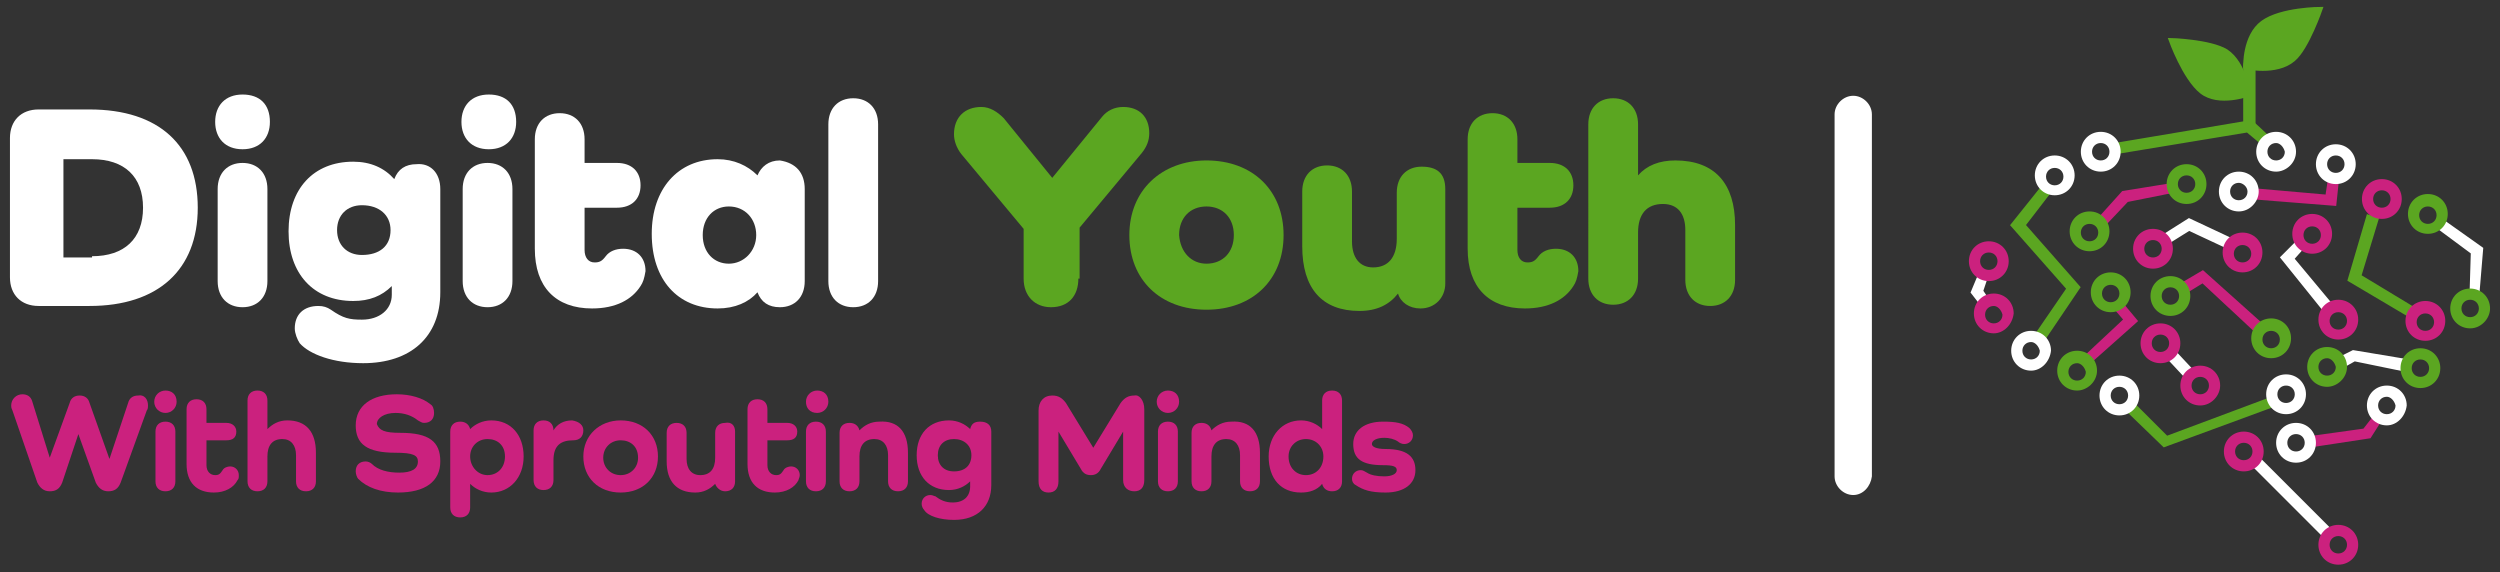 <?xml version="1.0" encoding="utf-8"?>
<!-- Generator: Adobe Illustrator 27.0.0, SVG Export Plug-In . SVG Version: 6.00 Build 0)  -->
<svg version="1.1" id="Layer_1" xmlns="http://www.w3.org/2000/svg" xmlns:xlink="http://www.w3.org/1999/xlink" x="0px" y="0px"
	 viewBox="0 0 201 46" style="enable-background:new 0 0 201 46;" xml:space="preserve">
<rect x="0" y="0" width="201" height="46" fill="#333333" stroke="none"/>
<style type="text/css">
	.st0{fill:#5BA621;}
	.st1{fill:none;stroke:#5BA621;stroke-width:0.294;stroke-miterlimit:10;}
	.st2{fill:#CB217E;}
	.st3{fill:none;stroke:#CB217E;stroke-width:0.294;stroke-miterlimit:10;}
	.st4{fill:#FFFFFF;}
	.st5{fill:none;stroke:#FFFFFF;stroke-width:0.294;stroke-miterlimit:10;}
</style>
<polygon class="st0" points="170.4,12.2 170.3,11.6 181,9.8 182.4,11.1 181.9,11.5 180.7,10.5 "/>
<polygon class="st1" points="170.4,12.2 170.3,11.6 181,9.8 182.4,11.1 181.9,11.5 180.7,10.5 "/>
<polygon class="st2" points="169.3,17.9 168.9,17.5 170.7,15.5 174.4,14.9 174.5,15.4 171,16.1 "/>
<polygon class="st3" points="169.3,17.9 168.9,17.5 170.7,15.5 174.4,14.9 174.5,15.4 171,16.1 "/>
<polygon class="st2" points="168.1,29 167.8,28.6 170.9,25.7 170.3,25 170.7,24.6 171.7,25.8 "/>
<polygon class="st3" points="168.1,29 167.8,28.6 170.9,25.7 170.3,25 170.7,24.6 171.7,25.8 "/>
<path class="st4" d="M183,13.8c-0.9,0-1.6-0.7-1.6-1.6c0-0.9,0.7-1.6,1.6-1.6c0.9,0,1.6,0.7,1.6,1.6C184.6,13.1,183.8,13.8,183,13.8
	 M183,11.5c-0.4,0-0.7,0.3-0.7,0.7c0,0.4,0.3,0.7,0.7,0.7c0.4,0,0.7-0.3,0.7-0.7C183.6,11.8,183.3,11.5,183,11.5"/>
<polygon class="st2" points="181.4,15.9 181.4,15.3 187.1,15.8 187.3,14.5 187.9,14.5 187.7,16.4 "/>
<polygon class="st3" points="181.4,15.9 181.4,15.3 187.1,15.8 187.3,14.5 187.9,14.5 187.7,16.4 "/>
<polygon class="st4" points="199.2,23.6 198.7,23.6 198.8,20.3 196.1,18.3 196.4,17.8 199.5,20 "/>
<polygon class="st5" points="199.2,23.6 198.7,23.6 198.8,20.3 196.1,18.3 196.4,17.8 199.5,20 "/>
<polygon class="st4" points="193.2,29.7 189.3,28.9 188.4,29.4 188.2,28.8 189.2,28.3 193.4,29 "/>
<polygon class="st5" points="193.2,29.7 189.3,28.9 188.4,29.4 188.2,28.8 189.2,28.3 193.4,29 "/>
<polygon class="st4" points="186.8,43 181.2,37.4 181.6,36.9 187.2,42.5 "/>
<polygon class="st5" points="186.8,43 181.2,37.4 181.6,36.9 187.2,42.5 "/>
<polygon class="st2" points="185.8,35.2 185.9,35.8 190.5,35.1 191.2,34 190.8,33.7 190.1,34.6 "/>
<polygon class="st3" points="185.8,35.2 185.9,35.8 190.5,35.1 191.2,34 190.8,33.7 190.1,34.6 "/>
<polygon class="st0" points="174,35.8 171.1,33 171.5,32.5 174.2,35.2 182.5,32.1 182.7,32.6 "/>
<polygon class="st1" points="174,35.8 171.1,33 171.5,32.5 174.2,35.2 182.5,32.1 182.7,32.6 "/>
<polygon class="st0" points="164.4,27.1 163.9,26.7 166.3,23.2 161.8,18.1 164.2,15.1 164.7,15.5 162.7,18.1 167.1,23.1 "/>
<polygon class="st1" points="164.4,27.1 163.9,26.7 166.3,23.2 161.8,18.1 164.2,15.1 164.7,15.5 162.7,18.1 167.1,23.1 "/>
<polygon class="st4" points="159.3,24.4 158.6,23.5 159.1,22.3 159.6,22.5 159.3,23.4 159.7,24 "/>
<polygon class="st5" points="159.3,24.4 158.6,23.5 159.1,22.3 159.6,22.5 159.3,23.4 159.7,24 "/>
<polygon class="st2" points="181.5,26.7 177.1,22.6 175.8,23.4 175.4,22.9 177.1,21.9 181.9,26.2 "/>
<polygon class="st3" points="181.5,26.7 177.1,22.6 175.8,23.4 175.4,22.9 177.1,21.9 181.9,26.2 "/>
<polygon class="st4" points="175.7,30.2 174.3,28.7 174.8,28.3 176.2,29.8 "/>
<polygon class="st5" points="175.7,30.2 174.3,28.7 174.8,28.3 176.2,29.8 "/>
<polygon class="st4" points="176,17.7 179.2,19.2 179,19.8 176,18.4 174.4,19.4 174.1,18.9 "/>
<polygon class="st5" points="176,17.7 179.2,19.2 179,19.8 176,18.4 174.4,19.4 174.1,18.9 "/>
<polygon class="st4" points="186.8,24.8 183.5,20.7 184.7,19.5 185.1,19.9 184.3,20.8 187.3,24.4 "/>
<polygon class="st5" points="186.8,24.8 183.5,20.7 184.7,19.5 185.1,19.9 184.3,20.8 187.3,24.4 "/>
<polygon class="st0" points="193.8,25.4 188.9,22.5 190.4,17.4 191.1,17.6 189.7,22.2 194,24.8 "/>
<polygon class="st1" points="193.8,25.4 188.9,22.5 190.4,17.4 191.1,17.6 189.7,22.2 194,24.8 "/>
<path class="st0" d="M180.9,10.1h-0.1c-0.2,0-0.3-0.1-0.3-0.3V5.3c0-0.2,0.1-0.3,0.3-0.3h0.1c0.2,0,0.3,0.1,0.3,0.3v4.6
	C181.2,10,181.1,10.1,180.9,10.1"/>
<path class="st1" d="M180.9,10.1h-0.1c-0.2,0-0.3-0.1-0.3-0.3V5.3c0-0.2,0.1-0.3,0.3-0.3h0.1c0.2,0,0.3,0.1,0.3,0.3v4.6
	C181.2,10,181.1,10.1,180.9,10.1z"/>
<path class="st0" d="M179,4.1c1.5,1,1.8,3.5,1.8,3.5s-2.4,0.9-3.8-0.2s-2.5-4.2-2.5-4.2S177.7,3.3,179,4.1"/>
<path class="st1" d="M179,4.1c1.5,1,1.8,3.5,1.8,3.5s-2.4,0.9-3.8-0.2s-2.5-4.2-2.5-4.2S177.7,3.3,179,4.1z"/>
<path class="st0" d="M184.4,4.8c-1.4,1.2-3.9,0.6-3.9,0.6s-0.1-2.5,1.4-3.6c1.5-1.1,4.7-1.1,4.7-1.1S185.5,3.9,184.4,4.8"/>
<path class="st1" d="M184.4,4.8c-1.4,1.2-3.9,0.6-3.9,0.6s-0.1-2.5,1.4-3.6c1.5-1.1,4.7-1.1,4.7-1.1S185.5,3.9,184.4,4.8z"/>
<path class="st4" d="M168.9,13.8c-0.9,0-1.6-0.7-1.6-1.6c0-0.9,0.7-1.6,1.6-1.6c0.9,0,1.6,0.7,1.6,1.6
	C170.5,13.1,169.8,13.8,168.9,13.8 M168.9,11.5c-0.4,0-0.7,0.3-0.7,0.7c0,0.4,0.3,0.7,0.7,0.7c0.4,0,0.7-0.3,0.7-0.7
	C169.6,11.8,169.3,11.5,168.9,11.5"/>
<path class="st0" d="M175.8,16.4c-0.9,0-1.6-0.7-1.6-1.6c0-0.9,0.7-1.6,1.6-1.6c0.9,0,1.6,0.7,1.6,1.6
	C177.4,15.7,176.7,16.4,175.8,16.4 M175.8,14.1c-0.4,0-0.7,0.3-0.7,0.7c0,0.4,0.3,0.7,0.7,0.7c0.4,0,0.7-0.3,0.7-0.7
	C176.5,14.4,176.2,14.1,175.8,14.1"/>
<path class="st2" d="M159.9,22.6c-0.9,0-1.6-0.7-1.6-1.6c0-0.9,0.7-1.6,1.6-1.6c0.9,0,1.6,0.7,1.6,1.6
	C161.5,21.9,160.8,22.6,159.9,22.6 M159.9,20.3c-0.4,0-0.7,0.3-0.7,0.7c0,0.4,0.3,0.7,0.7,0.7c0.4,0,0.7-0.3,0.7-0.7
	C160.6,20.6,160.3,20.3,159.9,20.3"/>
<path class="st2" d="M160.3,26.8c-0.9,0-1.6-0.7-1.6-1.6c0-0.9,0.7-1.6,1.6-1.6c0.9,0,1.6,0.7,1.6,1.6
	C161.8,26.1,161.1,26.8,160.3,26.8 M160.3,24.6c-0.4,0-0.7,0.3-0.7,0.7c0,0.4,0.3,0.7,0.7,0.7c0.4,0,0.7-0.3,0.7-0.7
	C160.9,24.9,160.6,24.6,160.3,24.6"/>
<path class="st2" d="M173.1,21.6c-0.9,0-1.6-0.7-1.6-1.6c0-0.9,0.7-1.6,1.6-1.6c0.9,0,1.6,0.7,1.6,1.6
	C174.7,20.9,174,21.6,173.1,21.6 M173.1,19.3c-0.4,0-0.7,0.3-0.7,0.7c0,0.4,0.3,0.7,0.7,0.7c0.4,0,0.7-0.3,0.7-0.7
	C173.8,19.6,173.5,19.3,173.1,19.3"/>
<path class="st2" d="M180.3,21.9c-0.9,0-1.6-0.7-1.6-1.6c0-0.9,0.7-1.6,1.6-1.6c0.9,0,1.6,0.7,1.6,1.6
	C181.9,21.2,181.2,21.9,180.3,21.9 M180.3,19.7c-0.4,0-0.7,0.3-0.7,0.7c0,0.4,0.3,0.7,0.7,0.7c0.4,0,0.7-0.3,0.7-0.7
	C181,20,180.7,19.7,180.3,19.7"/>
<path class="st0" d="M195.2,18.8c-0.9,0-1.6-0.7-1.6-1.6c0-0.9,0.7-1.6,1.6-1.6c0.9,0,1.6,0.7,1.6,1.6
	C196.8,18.1,196.1,18.8,195.2,18.8 M195.2,16.6c-0.4,0-0.7,0.3-0.7,0.7c0,0.4,0.3,0.7,0.7,0.7c0.4,0,0.7-0.3,0.7-0.7
	C195.9,16.9,195.6,16.6,195.2,16.6"/>
<path class="st0" d="M198.6,26.4c-0.9,0-1.6-0.7-1.6-1.6c0-0.9,0.7-1.6,1.6-1.6c0.9,0,1.6,0.7,1.6,1.6
	C200.2,25.6,199.5,26.4,198.6,26.4 M198.6,24.1c-0.4,0-0.7,0.3-0.7,0.7c0,0.4,0.3,0.7,0.7,0.7c0.4,0,0.7-0.3,0.7-0.7
	C199.3,24.4,199,24.1,198.6,24.1"/>
<path class="st2" d="M195,27.4c-0.9,0-1.6-0.7-1.6-1.6c0-0.9,0.7-1.6,1.6-1.6c0.9,0,1.6,0.7,1.6,1.6C196.6,26.7,195.9,27.4,195,27.4
	 M195,25.2c-0.4,0-0.7,0.3-0.7,0.7c0,0.4,0.3,0.7,0.7,0.7c0.4,0,0.7-0.3,0.7-0.7C195.7,25.5,195.4,25.2,195,25.2"/>
<path class="st2" d="M191.5,17.6c-0.9,0-1.6-0.7-1.6-1.6c0-0.9,0.7-1.6,1.6-1.6c0.9,0,1.6,0.7,1.6,1.6
	C193.1,16.9,192.4,17.6,191.5,17.6 M191.5,15.3c-0.4,0-0.7,0.3-0.7,0.7c0,0.4,0.3,0.7,0.7,0.7c0.4,0,0.7-0.3,0.7-0.7
	C192.2,15.6,191.9,15.3,191.5,15.3"/>
<path class="st2" d="M185.9,20.4c-0.9,0-1.6-0.7-1.6-1.6c0-0.9,0.7-1.6,1.6-1.6c0.9,0,1.6,0.7,1.6,1.6
	C187.5,19.7,186.8,20.4,185.9,20.4 M185.9,18.2c-0.4,0-0.7,0.3-0.7,0.7c0,0.4,0.3,0.7,0.7,0.7c0.4,0,0.7-0.3,0.7-0.7
	C186.6,18.5,186.3,18.2,185.9,18.2"/>
<path class="st2" d="M188,27.3c-0.9,0-1.6-0.7-1.6-1.6c0-0.9,0.7-1.6,1.6-1.6c0.9,0,1.6,0.7,1.6,1.6C189.6,26.6,188.9,27.3,188,27.3
	 M188,25.1c-0.4,0-0.7,0.3-0.7,0.7c0,0.4,0.3,0.7,0.7,0.7c0.4,0,0.7-0.3,0.7-0.7C188.7,25.4,188.4,25.1,188,25.1"/>
<path class="st4" d="M187.8,14.8c-0.9,0-1.6-0.7-1.6-1.6c0-0.9,0.7-1.6,1.6-1.6c0.9,0,1.6,0.7,1.6,1.6
	C189.4,14.1,188.7,14.8,187.8,14.8 M187.8,12.5c-0.4,0-0.7,0.3-0.7,0.7c0,0.4,0.3,0.7,0.7,0.7c0.4,0,0.7-0.3,0.7-0.7
	C188.5,12.8,188.2,12.5,187.8,12.5"/>
<path class="st4" d="M180,17c-0.9,0-1.6-0.7-1.6-1.6c0-0.9,0.7-1.6,1.6-1.6c0.9,0,1.6,0.7,1.6,1.6C181.6,16.2,180.9,17,180,17
	 M180,14.7c-0.4,0-0.7,0.3-0.7,0.7c0,0.4,0.3,0.7,0.7,0.7c0.4,0,0.7-0.3,0.7-0.7C180.7,15,180.3,14.7,180,14.7"/>
<path class="st0" d="M168,20.2c-0.9,0-1.6-0.7-1.6-1.6c0-0.9,0.7-1.6,1.6-1.6c0.9,0,1.6,0.7,1.6,1.6C169.6,19.5,168.9,20.2,168,20.2
	 M168,18c-0.4,0-0.7,0.3-0.7,0.7c0,0.4,0.3,0.7,0.7,0.7c0.4,0,0.7-0.3,0.7-0.7C168.7,18.3,168.4,18,168,18"/>
<path class="st4" d="M165.2,15.7c-0.9,0-1.6-0.7-1.6-1.6c0-0.9,0.7-1.6,1.6-1.6c0.9,0,1.6,0.7,1.6,1.6
	C166.8,15,166.1,15.7,165.2,15.7 M165.2,13.5c-0.4,0-0.7,0.3-0.7,0.7c0,0.4,0.3,0.7,0.7,0.7c0.4,0,0.7-0.3,0.7-0.7
	C165.9,13.8,165.6,13.5,165.2,13.5"/>
<path class="st4" d="M163.3,29.8c-0.9,0-1.6-0.7-1.6-1.6c0-0.9,0.7-1.6,1.6-1.6c0.9,0,1.6,0.7,1.6,1.6
	C164.8,29.1,164.1,29.8,163.3,29.8 M163.3,27.5c-0.4,0-0.7,0.3-0.7,0.7c0,0.4,0.3,0.7,0.7,0.7c0.4,0,0.7-0.3,0.7-0.7
	C163.9,27.8,163.6,27.5,163.3,27.5"/>
<path class="st0" d="M167,31.4c-0.9,0-1.6-0.7-1.6-1.6c0-0.9,0.7-1.6,1.6-1.6c0.9,0,1.6,0.7,1.6,1.6C168.6,30.7,167.8,31.4,167,31.4
	 M167,29.2c-0.4,0-0.7,0.3-0.7,0.7c0,0.4,0.3,0.7,0.7,0.7c0.4,0,0.7-0.3,0.7-0.7C167.6,29.5,167.3,29.2,167,29.2"/>
<path class="st4" d="M170.4,33.4c-0.9,0-1.6-0.7-1.6-1.6c0-0.9,0.7-1.6,1.6-1.6c0.9,0,1.6,0.7,1.6,1.6
	C172,32.7,171.3,33.4,170.4,33.4 M170.4,31.1c-0.4,0-0.7,0.3-0.7,0.7c0,0.4,0.3,0.7,0.7,0.7c0.4,0,0.7-0.3,0.7-0.7
	C171.1,31.4,170.8,31.1,170.4,31.1"/>
<path class="st2" d="M173.7,29.2c-0.9,0-1.6-0.7-1.6-1.6c0-0.9,0.7-1.6,1.6-1.6c0.9,0,1.6,0.7,1.6,1.6
	C175.3,28.5,174.6,29.2,173.7,29.2 M173.7,26.9c-0.4,0-0.7,0.3-0.7,0.7c0,0.4,0.3,0.7,0.7,0.7c0.4,0,0.7-0.3,0.7-0.7
	C174.4,27.2,174.1,26.9,173.7,26.9"/>
<path class="st2" d="M176.9,32.6c-0.9,0-1.6-0.7-1.6-1.6c0-0.9,0.7-1.6,1.6-1.6c0.9,0,1.6,0.7,1.6,1.6
	C178.5,31.8,177.8,32.6,176.9,32.6 M176.9,30.3c-0.4,0-0.7,0.3-0.7,0.7c0,0.4,0.3,0.7,0.7,0.7c0.4,0,0.7-0.3,0.7-0.7
	C177.6,30.6,177.3,30.3,176.9,30.3"/>
<path class="st0" d="M182.6,28.8c-0.9,0-1.6-0.7-1.6-1.6c0-0.9,0.7-1.6,1.6-1.6c0.9,0,1.6,0.7,1.6,1.6
	C184.2,28.1,183.5,28.8,182.6,28.8 M182.6,26.6c-0.4,0-0.7,0.3-0.7,0.7c0,0.4,0.3,0.7,0.7,0.7c0.4,0,0.7-0.3,0.7-0.7
	C183.3,26.9,183,26.6,182.6,26.6"/>
<path class="st0" d="M174.5,25.4c-0.9,0-1.6-0.7-1.6-1.6c0-0.9,0.7-1.6,1.6-1.6c0.9,0,1.6,0.7,1.6,1.6
	C176.1,24.7,175.4,25.4,174.5,25.4 M174.5,23.1c-0.4,0-0.7,0.3-0.7,0.7c0,0.4,0.3,0.7,0.7,0.7c0.4,0,0.7-0.3,0.7-0.7
	C175.2,23.4,174.9,23.1,174.5,23.1"/>
<path class="st0" d="M169.7,25.1c-0.9,0-1.6-0.7-1.6-1.6c0-0.9,0.7-1.6,1.6-1.6c0.9,0,1.6,0.7,1.6,1.6
	C171.3,24.4,170.6,25.1,169.7,25.1 M169.7,22.9c-0.4,0-0.7,0.3-0.7,0.7c0,0.4,0.3,0.7,0.7,0.7c0.4,0,0.7-0.3,0.7-0.7
	C170.4,23.2,170.1,22.9,169.7,22.9"/>
<path class="st0" d="M187.1,31.1c-0.9,0-1.6-0.7-1.6-1.6c0-0.9,0.7-1.6,1.6-1.6c0.9,0,1.6,0.7,1.6,1.6
	C188.7,30.4,187.9,31.1,187.1,31.1 M187.1,28.8c-0.4,0-0.7,0.3-0.7,0.7c0,0.4,0.3,0.7,0.7,0.7c0.4,0,0.7-0.3,0.7-0.7
	C187.7,29.1,187.4,28.8,187.1,28.8"/>
<path class="st4" d="M183.8,33.3c-0.9,0-1.6-0.7-1.6-1.6c0-0.9,0.7-1.6,1.6-1.6c0.9,0,1.6,0.7,1.6,1.6
	C185.4,32.6,184.7,33.3,183.8,33.3 M183.8,31c-0.4,0-0.7,0.3-0.7,0.7c0,0.4,0.3,0.7,0.7,0.7c0.4,0,0.7-0.3,0.7-0.7
	C184.5,31.3,184.2,31,183.8,31"/>
<path class="st2" d="M180.4,37.9c-0.9,0-1.6-0.7-1.6-1.6c0-0.9,0.7-1.6,1.6-1.6c0.9,0,1.6,0.7,1.6,1.6
	C182,37.2,181.3,37.9,180.4,37.9 M180.4,35.6c-0.4,0-0.7,0.3-0.7,0.7c0,0.4,0.3,0.7,0.7,0.7c0.4,0,0.7-0.3,0.7-0.7
	C181.1,35.9,180.8,35.6,180.4,35.6"/>
<path class="st4" d="M184.6,37.2c-0.9,0-1.6-0.7-1.6-1.6c0-0.9,0.7-1.6,1.6-1.6c0.9,0,1.6,0.7,1.6,1.6
	C186.2,36.5,185.5,37.2,184.6,37.2 M184.6,34.9c-0.4,0-0.7,0.3-0.7,0.7c0,0.4,0.3,0.7,0.7,0.7c0.4,0,0.7-0.3,0.7-0.7
	C185.3,35.2,185,34.9,184.6,34.9"/>
<path class="st4" d="M191.9,34.2c-0.9,0-1.6-0.7-1.6-1.6c0-0.9,0.7-1.6,1.6-1.6c0.9,0,1.6,0.7,1.6,1.6
	C193.4,33.5,192.7,34.2,191.9,34.2 M191.9,31.9c-0.4,0-0.7,0.3-0.7,0.7c0,0.4,0.3,0.7,0.7,0.7c0.4,0,0.7-0.3,0.7-0.7
	C192.5,32.2,192.2,31.9,191.9,31.9"/>
<path class="st0" d="M194.6,31.2c-0.9,0-1.6-0.7-1.6-1.6c0-0.9,0.7-1.6,1.6-1.6c0.9,0,1.6,0.7,1.6,1.6
	C196.2,30.5,195.5,31.2,194.6,31.2 M194.6,28.9c-0.4,0-0.7,0.3-0.7,0.7c0,0.4,0.3,0.7,0.7,0.7c0.4,0,0.7-0.3,0.7-0.7
	C195.3,29.2,195,28.9,194.6,28.9"/>
<path class="st2" d="M188,45.4c-0.9,0-1.6-0.7-1.6-1.6c0-0.9,0.7-1.6,1.6-1.6c0.9,0,1.6,0.7,1.6,1.6C189.6,44.7,188.9,45.4,188,45.4
	 M188,43.1c-0.4,0-0.7,0.3-0.7,0.7c0,0.4,0.3,0.7,0.7,0.7c0.4,0,0.7-0.3,0.7-0.7C188.7,43.4,188.4,43.1,188,43.1"/>
<path class="st4" d="M7.2,8.8c5.6,0,8.7,2.9,8.7,7.9s-3.2,7.9-8.7,7.9H3.1c-1.4,0-2.3-0.9-2.3-2.3V11.1c0-1.4,0.9-2.3,2.3-2.3H7.2z
	 M7.4,20.6c2.6,0,4.1-1.4,4.1-3.9c0-2.5-1.5-3.9-4.1-3.9H5.1v7.9H7.4z"/>
<path class="st4" d="M17.3,9.8c0-1.3,0.8-2.2,2.2-2.2s2.2,0.8,2.2,2.2c0,1.3-0.8,2.2-2.2,2.2S17.3,11.1,17.3,9.8 M21.5,15.2v7.4
	c0,1.3-0.8,2.1-2,2.1s-2-0.8-2-2.1v-7.4c0-1.3,0.8-2.1,2-2.1S21.5,13.9,21.5,15.2"/>
<path class="st4" d="M35.4,15.2v8.3c0,3.6-2.4,5.7-6.2,5.7c-2.4,0-4.3-0.7-5.1-1.6c-0.2-0.3-0.4-0.8-0.4-1.2c0-1.1,0.7-1.8,1.9-1.8
	c0.4,0,0.7,0.1,1,0.3c1,0.7,1.5,0.8,2.5,0.8c1.4,0,2.4-0.8,2.4-2v-0.7h0c-0.8,0.8-1.8,1.2-3.1,1.2c-3.2,0-5.2-2.2-5.2-5.6
	c0-3.4,2-5.6,5.2-5.6c1.4,0,2.5,0.5,3.3,1.4h0c0.3-0.8,0.9-1.2,1.8-1.2C34.6,13.1,35.4,13.9,35.4,15.2 M31.4,18.5c0-1.2-0.9-2-2.3-2
	c-1.2,0-2,0.8-2,2c0,1.2,0.8,2,2,2C30.5,20.5,31.4,19.8,31.4,18.5"/>
<path class="st4" d="M37.1,9.8c0-1.3,0.8-2.2,2.2-2.2s2.2,0.8,2.2,2.2c0,1.3-0.8,2.2-2.2,2.2S37.1,11.1,37.1,9.8 M41.2,15.2v7.4
	c0,1.3-0.8,2.1-2,2.1s-2-0.8-2-2.1v-7.4c0-1.3,0.8-2.1,2-2.1S41.2,13.9,41.2,15.2"/>
<path class="st4" d="M51.5,23c-0.7,1.1-2,1.8-3.9,1.8c-2.9,0-4.6-1.7-4.6-4.8v-8.8c0-1.3,0.8-2.1,2-2.1c1.2,0,2,0.8,2,2.1v1.9h2.6
	c1.2,0,1.9,0.7,1.9,1.8c0,1.1-0.7,1.8-1.9,1.8h-2.6v3.4c0,0.6,0.3,1,0.8,1c0.4,0,0.6-0.1,0.9-0.5c0.3-0.4,0.8-0.6,1.4-0.6
	c1.1,0,1.8,0.7,1.8,1.8C51.8,22.4,51.7,22.7,51.5,23"/>
<path class="st4" d="M64.7,15.2v7.4c0,1.3-0.8,2.1-2,2.1c-0.9,0-1.5-0.4-1.8-1.2h0c-0.7,0.8-1.8,1.3-3.2,1.3c-3.2,0-5.3-2.3-5.3-6
	c0-3.6,2.1-6,5.3-6c1.3,0,2.4,0.5,3.2,1.3h0c0.3-0.7,0.9-1.2,1.8-1.2C64,13.1,64.7,13.9,64.7,15.2 M60.8,18.9c0-1.3-0.9-2.3-2.2-2.3
	c-1.2,0-2.1,0.9-2.1,2.3c0,1.4,0.9,2.3,2.1,2.3C59.8,21.2,60.8,20.2,60.8,18.9"/>
<path class="st4" d="M70.6,10v12.6c0,1.3-0.8,2.1-2,2.1s-2-0.8-2-2.1V10c0-1.3,0.8-2.1,2-2.1S70.6,8.7,70.6,10"/>
<path class="st0" d="M86.7,22.4c0,1.4-0.8,2.3-2.2,2.3c-1.3,0-2.2-0.9-2.2-2.3v-4l-5-6c-0.4-0.5-0.6-1.1-0.6-1.6
	c0-1.4,0.9-2.2,2.2-2.2c0.7,0,1.3,0.4,1.8,0.9l3.9,4.8l4-4.9c0.4-0.5,1-0.8,1.7-0.8c1.3,0,2.1,0.8,2.1,2.1c0,0.6-0.2,1.1-0.6,1.6
	l-5,6V22.4z"/>
<path class="st0" d="M97,12.9c3.7,0,6.2,2.4,6.2,6s-2.5,6-6.2,6c-3.7,0-6.2-2.4-6.2-6S93.4,12.9,97,12.9 M97,21.2
	c1.3,0,2.2-0.9,2.2-2.3c0-1.4-0.9-2.3-2.2-2.3c-1.3,0-2.2,0.9-2.2,2.3C94.9,20.3,95.8,21.2,97,21.2"/>
<path class="st0" d="M116.2,15.2v7.6c0,1.1-0.8,2-2,2c-0.9,0-1.6-0.5-1.8-1.2h0c-0.7,0.9-1.7,1.4-3.1,1.4c-3,0-4.6-1.8-4.6-5.2v-4.4
	c0-1.3,0.8-2.1,2-2.1s2,0.8,2,2.1v4c0,1.3,0.6,2.1,1.7,2.1c1.2,0,1.9-0.8,1.9-2.3v-3.7c0-1.3,0.8-2.1,2-2.1S116.2,13.9,116.2,15.2"
	/>
<path class="st0" d="M126.5,23c-0.7,1.1-2,1.8-3.9,1.8c-2.9,0-4.6-1.7-4.6-4.8v-8.8c0-1.3,0.8-2.1,2-2.1s2,0.8,2,2.1v1.9h2.6
	c1.2,0,1.9,0.7,1.9,1.8c0,1.1-0.7,1.8-1.9,1.8h-2.6v3.4c0,0.6,0.3,1,0.8,1c0.4,0,0.6-0.1,0.9-0.5c0.3-0.4,0.8-0.6,1.4-0.6
	c1.1,0,1.8,0.7,1.8,1.8C126.8,22.4,126.7,22.7,126.5,23"/>
<path class="st0" d="M139.5,18.1v4.4c0,1.3-0.8,2.1-2,2.1s-2-0.8-2-2.1v-4c0-1.3-0.6-2.1-1.8-2.1c-1.3,0-2,0.8-2,2.3v3.7
	c0,1.3-0.8,2.1-2,2.1s-2-0.8-2-2.1V10c0-1.3,0.8-2.1,2-2.1s2,0.8,2,2.1v4.1h0c0.7-0.8,1.7-1.2,3-1.2
	C137.9,12.9,139.5,14.8,139.5,18.1"/>
<path class="st2" d="M11.9,32.6c0,0.1,0,0.3-0.1,0.4l-2.1,5.8c-0.2,0.5-0.5,0.7-1,0.7c-0.5,0-0.8-0.3-1-0.7l-1.4-3.9h0L5,38.8
	c-0.2,0.5-0.5,0.7-1,0.7c-0.5,0-0.8-0.3-1-0.7L1,33c-0.1-0.2-0.1-0.3-0.1-0.4c0-0.5,0.4-0.9,0.9-0.9c0.4,0,0.7,0.2,0.8,0.6L4,36.8h0
	l1.6-4.4c0.1-0.4,0.4-0.6,0.8-0.6c0.4,0,0.7,0.2,0.8,0.6l1.6,4.5h0l1.5-4.5c0.1-0.4,0.4-0.6,0.8-0.6C11.6,31.7,11.9,32.1,11.9,32.6"
	/>
<path class="st2" d="M12.4,32.3c0-0.5,0.4-0.9,0.9-0.9c0.5,0,0.9,0.3,0.9,0.9c0,0.5-0.4,0.9-0.9,0.9C12.8,33.2,12.4,32.8,12.4,32.3
	 M14.1,34.7v4c0,0.5-0.3,0.8-0.8,0.8c-0.5,0-0.8-0.3-0.8-0.8v-4c0-0.5,0.3-0.8,0.8-0.8C13.8,33.9,14.1,34.2,14.1,34.7"/>
<path class="st2" d="M19.1,38.6c-0.3,0.6-1,1-1.9,1c-1.4,0-2.2-0.8-2.2-2.3v-4.4c0-0.5,0.3-0.8,0.8-0.8c0.5,0,0.8,0.3,0.8,0.8V34
	h1.6c0.5,0,0.8,0.3,0.8,0.7c0,0.5-0.3,0.7-0.8,0.7h-1.6v2c0,0.5,0.3,0.8,0.7,0.8c0.3,0,0.4-0.1,0.6-0.4c0.1-0.2,0.4-0.3,0.6-0.3
	c0.4,0,0.7,0.3,0.7,0.7C19.2,38.4,19.2,38.5,19.1,38.6"/>
<path class="st2" d="M25.4,36.4v2.3c0,0.5-0.3,0.8-0.8,0.8c-0.5,0-0.8-0.3-0.8-0.8v-2.1c0-0.8-0.4-1.3-1.1-1.3
	c-0.8,0-1.2,0.5-1.2,1.4v2c0,0.5-0.3,0.8-0.8,0.8c-0.5,0-0.8-0.3-0.8-0.8v-6.5c0-0.5,0.3-0.8,0.8-0.8c0.5,0,0.8,0.3,0.8,0.8v2.3h0
	c0.4-0.4,0.9-0.7,1.6-0.7C24.6,33.8,25.4,34.7,25.4,36.4"/>
<path class="st2" d="M32.2,34.8c2.3,0,3.2,0.7,3.2,2.3c0,1.6-1.2,2.5-3.4,2.5c-1.4,0-2.5-0.4-3.2-1.1c-0.1-0.1-0.2-0.4-0.2-0.6
	c0-0.5,0.3-0.8,0.8-0.8c0.2,0,0.4,0.1,0.5,0.2c0.5,0.5,1.3,0.7,2.2,0.7c1,0,1.5-0.3,1.5-0.9c0-0.5-0.4-0.7-1.8-0.7
	c-2.3,0-3.2-0.7-3.2-2.2c0-1.6,1.3-2.5,3.3-2.5c1.1,0,2.1,0.3,2.7,0.8c0.2,0.1,0.3,0.4,0.3,0.7c0,0.5-0.3,0.8-0.8,0.8
	c-0.2,0-0.3-0.1-0.5-0.2c-0.5-0.4-1.1-0.6-1.8-0.6c-0.9,0-1.5,0.4-1.5,0.9C30.5,34.6,30.9,34.8,32.2,34.8"/>
<path class="st2" d="M42.1,36.7c0,1.7-1.1,2.9-2.6,2.9c-0.7,0-1.3-0.3-1.7-0.7h0v1.9c0,0.5-0.3,0.8-0.8,0.8c-0.5,0-0.8-0.3-0.8-0.8
	v-6.1c0-0.5,0.3-0.8,0.8-0.8c0.4,0,0.7,0.2,0.8,0.6h0c0.4-0.4,1-0.7,1.7-0.7C41.1,33.8,42.1,35,42.1,36.7 M40.6,36.7
	c0-0.9-0.6-1.4-1.4-1.4c-0.8,0-1.4,0.6-1.4,1.4c0,0.8,0.6,1.5,1.4,1.5C40,38.2,40.6,37.6,40.6,36.7"/>
<path class="st2" d="M46.9,34.6c0,0.5-0.3,0.8-0.8,0.8c-1,0-1.6,0.4-1.6,1.6v1.6c0,0.5-0.3,0.8-0.8,0.8c-0.5,0-0.8-0.3-0.8-0.8v-4
	c0-0.5,0.3-0.8,0.8-0.8c0.5,0,0.8,0.3,0.8,0.8h0c0.3-0.5,0.8-0.8,1.5-0.8C46.6,33.9,46.9,34.2,46.9,34.6"/>
<path class="st2" d="M49.9,33.8c1.8,0,3,1.2,3,2.9c0,1.7-1.2,2.9-3,2.9c-1.8,0-3-1.2-3-2.9C46.9,35,48.2,33.8,49.9,33.8 M49.9,38.2
	c0.8,0,1.4-0.6,1.4-1.4c0-0.9-0.6-1.4-1.4-1.4c-0.8,0-1.4,0.6-1.4,1.4C48.5,37.6,49.1,38.2,49.9,38.2"/>
<path class="st2" d="M59.1,34.7v4c0,0.5-0.3,0.8-0.8,0.8c-0.4,0-0.7-0.3-0.8-0.6h0c-0.4,0.4-0.9,0.7-1.6,0.7c-1.5,0-2.3-0.9-2.3-2.5
	v-2.3c0-0.5,0.3-0.8,0.8-0.8c0.5,0,0.8,0.3,0.8,0.8v2.1c0,0.8,0.4,1.3,1.1,1.3c0.8,0,1.2-0.5,1.2-1.4v-2c0-0.5,0.3-0.8,0.8-0.8
	C58.8,33.9,59.1,34.2,59.1,34.7"/>
<path class="st2" d="M64.2,38.6c-0.3,0.6-1,1-1.9,1c-1.4,0-2.2-0.8-2.2-2.3v-4.4c0-0.5,0.3-0.8,0.8-0.8c0.5,0,0.8,0.3,0.8,0.8V34
	h1.6c0.5,0,0.8,0.3,0.8,0.7c0,0.5-0.3,0.7-0.8,0.7h-1.6v2c0,0.5,0.3,0.8,0.7,0.8c0.3,0,0.4-0.1,0.6-0.4c0.1-0.2,0.4-0.3,0.6-0.3
	c0.4,0,0.7,0.3,0.7,0.7C64.3,38.4,64.2,38.5,64.2,38.6"/>
<path class="st2" d="M64.8,32.3c0-0.5,0.4-0.9,0.9-0.9c0.5,0,0.9,0.3,0.9,0.9c0,0.5-0.4,0.9-0.9,0.9C65.1,33.2,64.8,32.8,64.8,32.3
	 M66.4,34.7v4c0,0.5-0.3,0.8-0.8,0.8c-0.5,0-0.8-0.3-0.8-0.8v-4c0-0.5,0.3-0.8,0.8-0.8C66.1,33.9,66.4,34.2,66.4,34.7"/>
<path class="st2" d="M73,36.4v2.3c0,0.5-0.3,0.8-0.8,0.8c-0.5,0-0.8-0.3-0.8-0.8v-2.1c0-0.8-0.4-1.3-1.1-1.3c-0.8,0-1.2,0.5-1.2,1.4
	v2c0,0.5-0.3,0.8-0.8,0.8c-0.5,0-0.8-0.3-0.8-0.8v-3.9c0-0.5,0.3-0.8,0.8-0.8c0.4,0,0.7,0.2,0.8,0.6h0c0.4-0.4,0.9-0.7,1.6-0.7
	C72.2,33.8,73,34.7,73,36.4"/>
<path class="st2" d="M79.7,34.7V39c0,1.7-1.1,2.8-3,2.8c-1.1,0-2.1-0.3-2.4-0.8c-0.1-0.1-0.2-0.3-0.2-0.5c0-0.4,0.3-0.7,0.7-0.7
	c0.2,0,0.3,0.1,0.4,0.1c0.4,0.3,0.8,0.5,1.4,0.5c0.9,0,1.4-0.5,1.4-1.3v-0.4h0c-0.4,0.4-1,0.7-1.7,0.7c-1.6,0-2.6-1.1-2.6-2.8
	c0-1.7,1-2.8,2.6-2.8c0.7,0,1.3,0.3,1.7,0.7h0c0.1-0.4,0.3-0.6,0.8-0.6C79.4,33.9,79.7,34.2,79.7,34.7 M78.1,36.6
	c0-0.8-0.6-1.3-1.4-1.3c-0.8,0-1.3,0.5-1.3,1.3c0,0.8,0.5,1.3,1.3,1.3C77.6,37.9,78.1,37.4,78.1,36.6"/>
<path class="st2" d="M92,32.9v5.7c0,0.6-0.3,0.9-0.8,0.9c-0.5,0-0.9-0.3-0.9-0.9v-3.9h0l-1.8,3c-0.2,0.4-0.5,0.5-0.8,0.5
	c-0.3,0-0.6-0.1-0.8-0.5l-1.8-3h0v4c0,0.6-0.3,0.9-0.8,0.9c-0.5,0-0.8-0.3-0.8-0.9v-5.7c0-0.7,0.4-1.2,1.1-1.2
	c0.5,0,0.8,0.2,1.1,0.6l2.2,3.6l2.2-3.6c0.3-0.4,0.6-0.6,1.1-0.6C91.6,31.7,92,32.2,92,32.9"/>
<path class="st2" d="M93,32.3c0-0.5,0.4-0.9,0.9-0.9c0.5,0,0.9,0.3,0.9,0.9c0,0.5-0.4,0.9-0.9,0.9C93.4,33.2,93,32.8,93,32.3
	 M94.7,34.7v4c0,0.5-0.3,0.8-0.8,0.8c-0.5,0-0.8-0.3-0.8-0.8v-4c0-0.5,0.3-0.8,0.8-0.8C94.4,33.9,94.7,34.2,94.7,34.7"/>
<path class="st2" d="M101.3,36.4v2.3c0,0.5-0.3,0.8-0.8,0.8c-0.5,0-0.8-0.3-0.8-0.8v-2.1c0-0.8-0.4-1.3-1.1-1.3
	c-0.8,0-1.2,0.5-1.2,1.4v2c0,0.5-0.3,0.8-0.8,0.8c-0.5,0-0.8-0.3-0.8-0.8v-3.9c0-0.5,0.3-0.8,0.8-0.8c0.4,0,0.7,0.2,0.8,0.6h0
	c0.4-0.4,0.9-0.7,1.6-0.7C100.5,33.8,101.3,34.7,101.3,36.4"/>
<path class="st2" d="M107.9,32.2v6.5c0,0.5-0.3,0.8-0.8,0.8c-0.4,0-0.7-0.2-0.8-0.6h0c-0.4,0.5-1,0.7-1.7,0.7
	c-1.6,0-2.6-1.1-2.6-2.9c0-1.7,1.1-2.9,2.6-2.9c0.7,0,1.3,0.3,1.7,0.7h0v-2.3c0-0.5,0.3-0.8,0.8-0.8
	C107.6,31.4,107.9,31.7,107.9,32.2 M106.4,36.7c0-0.8-0.6-1.4-1.4-1.4c-0.8,0-1.4,0.6-1.4,1.4c0,0.9,0.6,1.5,1.4,1.5
	C105.8,38.2,106.4,37.6,106.4,36.7"/>
<path class="st2" d="M111.4,36.1c1.7,0,2.4,0.6,2.4,1.7c0,1.1-0.9,1.8-2.4,1.8c-1.2,0-1.8-0.2-2.4-0.6c-0.2-0.1-0.3-0.3-0.3-0.5
	c0-0.4,0.3-0.7,0.7-0.7c0.2,0,0.3,0.1,0.5,0.2c0.3,0.2,0.8,0.3,1.4,0.3c0.6,0,1-0.2,1-0.5c0-0.3-0.3-0.4-1.1-0.4
	c-1.7,0-2.4-0.5-2.4-1.7c0-1.1,0.9-1.8,2.4-1.8c1,0,1.6,0.1,2.1,0.5c0.2,0.2,0.3,0.4,0.3,0.6c0,0.4-0.3,0.7-0.7,0.7
	c-0.2,0-0.4-0.1-0.5-0.2c-0.3-0.2-0.7-0.3-1.1-0.3c-0.6,0-1,0.2-1,0.5C110.3,35.9,110.6,36.1,111.4,36.1"/>
<path class="st4" d="M149,39.8L149,39.8c-0.8,0-1.5-0.7-1.5-1.5V9.2c0-0.8,0.7-1.5,1.5-1.5h0c0.8,0,1.5,0.7,1.5,1.5v29.1
	C150.4,39.1,149.8,39.8,149,39.8"/>
<g>
</g>
<g>
</g>
<g>
</g>
<g>
</g>
<g>
</g>
<g>
</g>
<g>
</g>
<g>
</g>
<g>
</g>
<g>
</g>
<g>
</g>
<g>
</g>
<g>
</g>
<g>
</g>
<g>
</g>
</svg>
